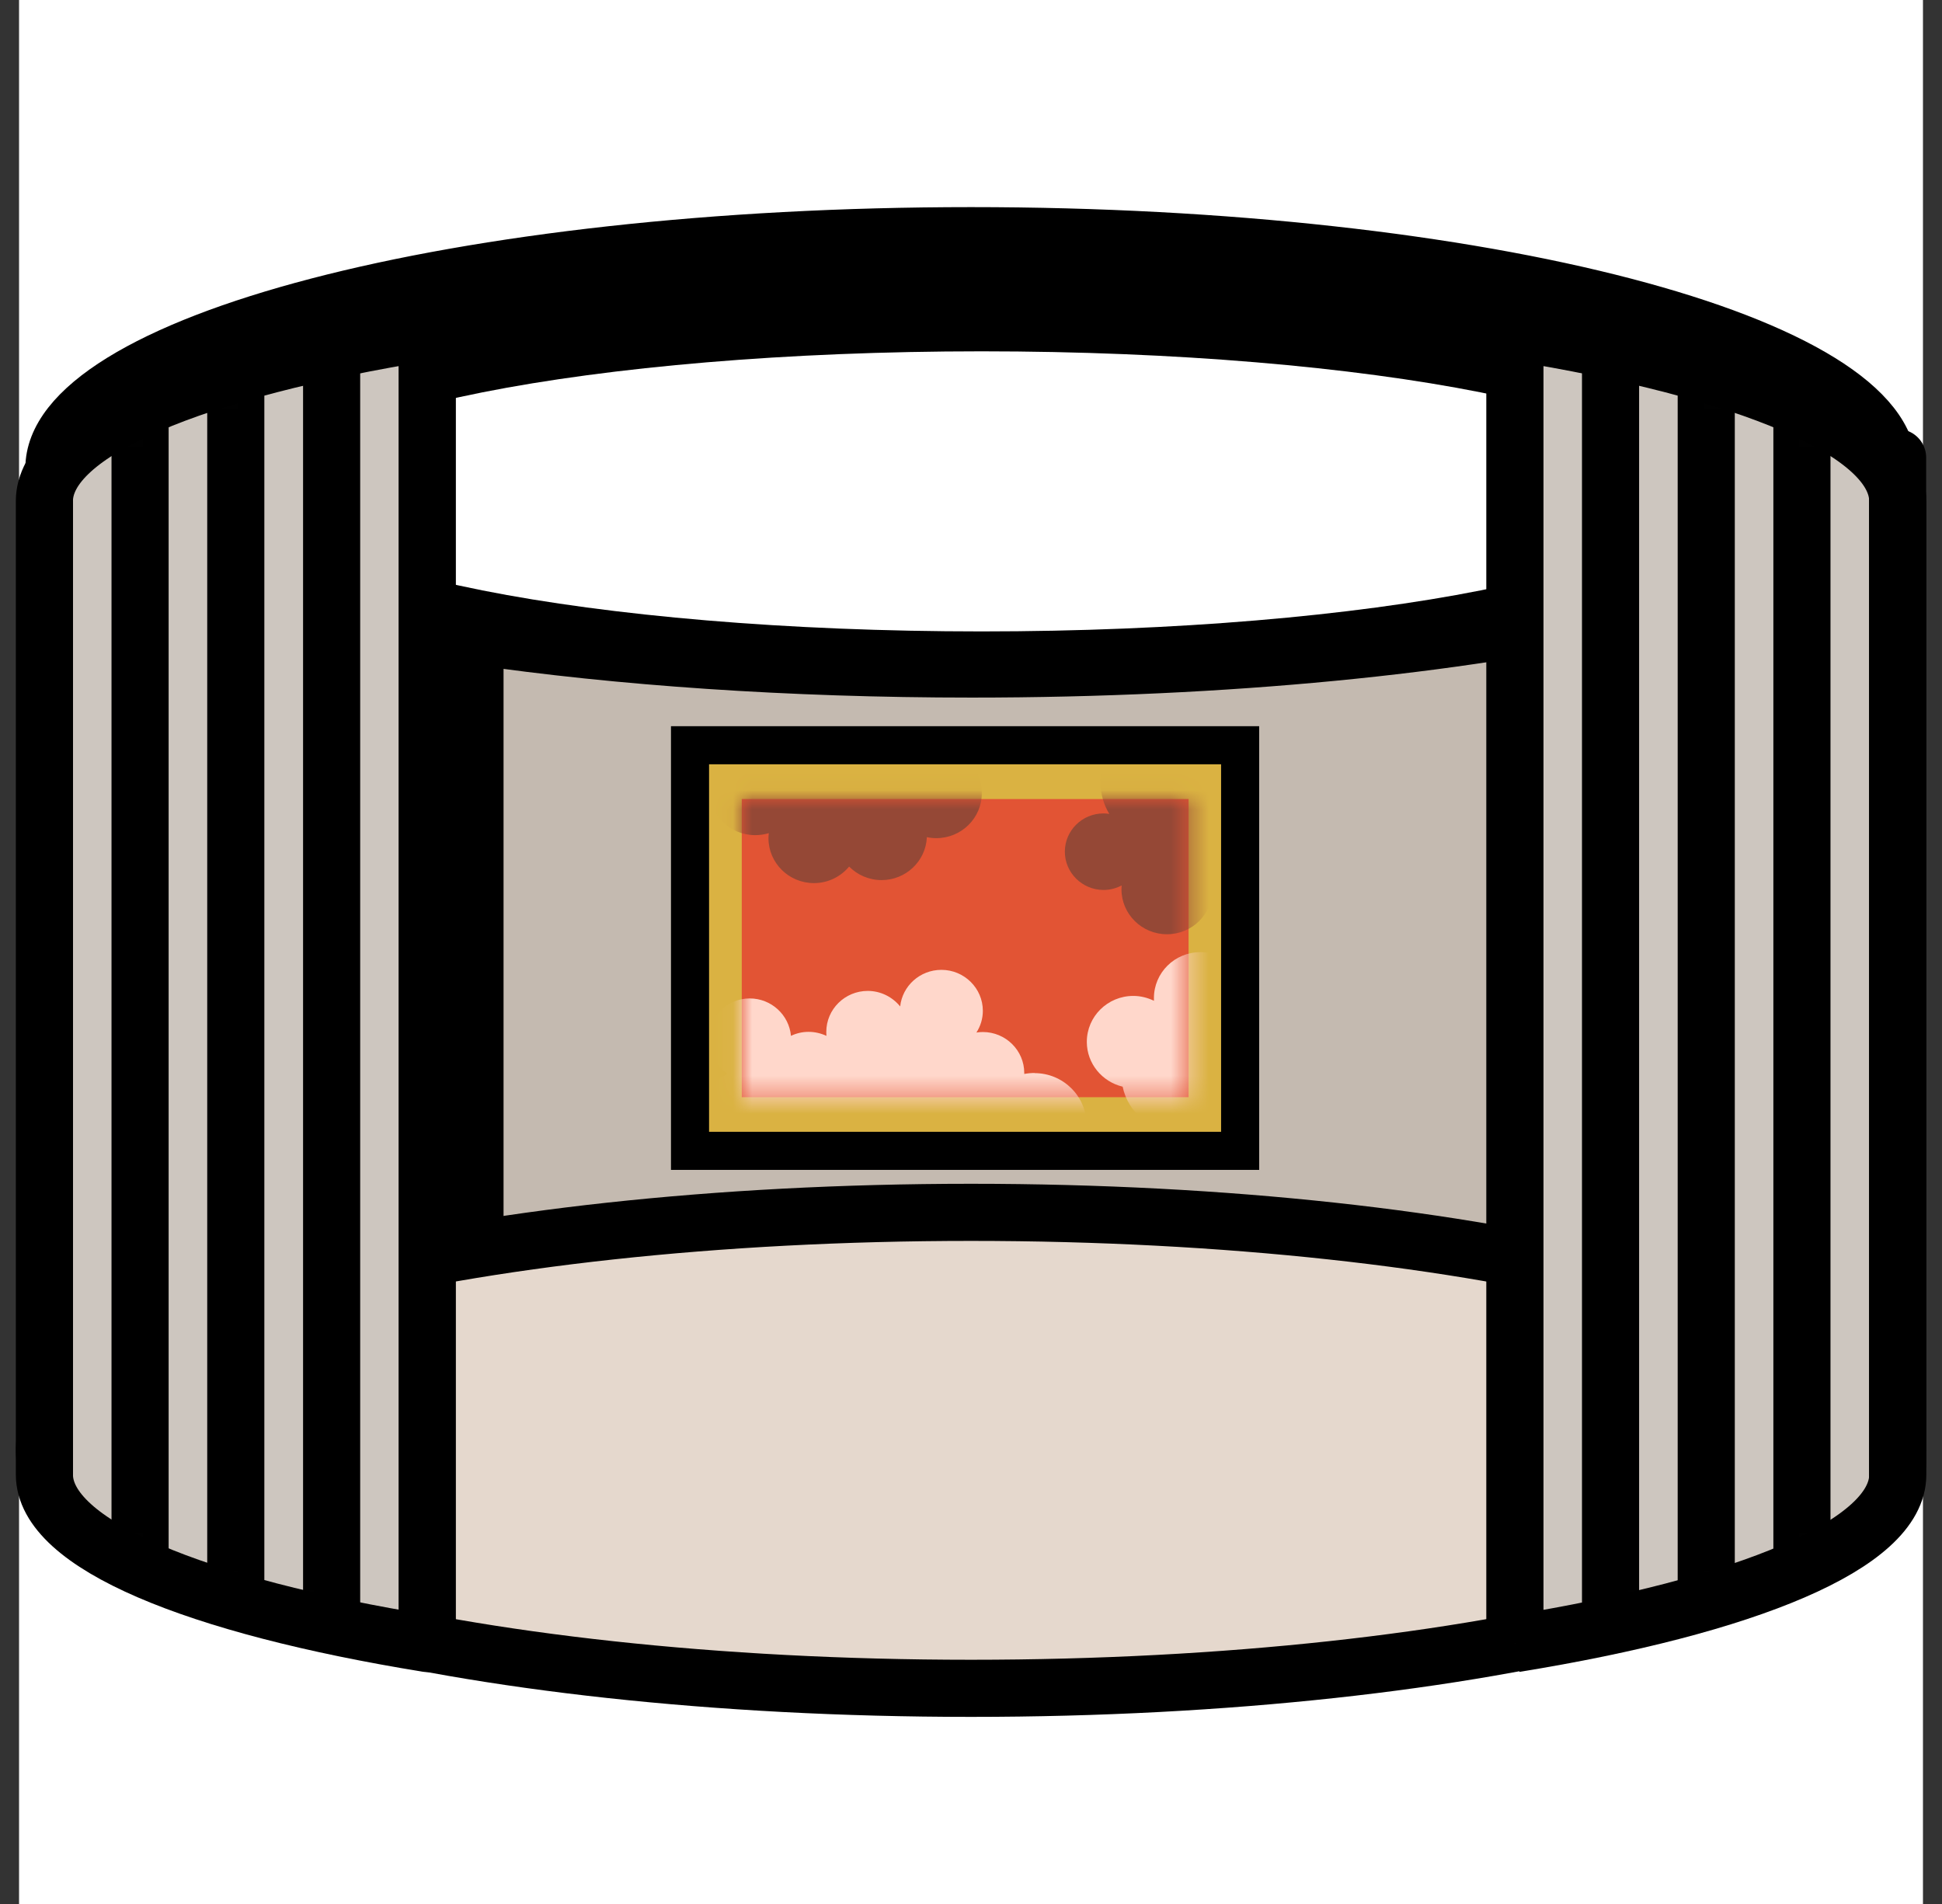 <svg width="102" height="100" viewBox="0 0 102 100" fill="none" xmlns="http://www.w3.org/2000/svg">
<rect x="0" y="0" width="102" height="100" fill="#333333" stroke="none"/>
<rect x="1" width="100" height="100" fill="white"/>
<path d="M49.154 27.712H5.645V77.156H49.154V27.712Z" fill="black" stroke="black" stroke-width="2" stroke-miterlimit="10"/>
<path d="M51 37.297C77.879 37.297 99.668 31.607 99.668 24.588C99.668 17.568 77.879 11.878 51 11.878C24.122 11.878 2.332 17.568 2.332 24.588C2.332 31.607 24.122 37.297 51 37.297Z" fill="black" stroke="black" stroke-width="2" stroke-miterlimit="10"/>
<path d="M51.551 33.163C72.025 33.163 88.623 29.87 88.623 25.808C88.623 21.745 72.025 18.452 51.551 18.452C31.077 18.452 14.479 21.745 14.479 25.808C14.479 29.87 31.077 33.163 51.551 33.163Z" fill="white"/>
<path d="M99.668 24.035V76.876C99.668 70.749 77.896 65.772 51.036 65.772C41.437 65.772 32.487 66.404 24.948 67.501V33.409C32.496 34.506 41.437 35.138 51.036 35.138C77.896 35.138 99.668 30.17 99.668 24.035Z" fill="#C4BAB0" stroke="black" stroke-width="3" stroke-linejoin="round"/>
<path d="M65.136 39.141H36.242V60.444H65.136V39.141Z" fill="#DAB242" stroke="black" stroke-width="2" stroke-miterlimit="10"/>
<path d="M62.428 41.967H38.96V57.627H62.428V41.967Z" fill="#E25434"/>
<mask id="mask0_369_2250" style="mask-type:luminance" maskUnits="userSpaceOnUse" x="38" y="41" width="25" height="17">
<path d="M62.428 41.967H38.96V57.627H62.428V41.967Z" fill="white"/>
</mask>
<g mask="url(#mask0_369_2250)">
<path d="M54.357 56.354C54.161 56.354 53.975 56.371 53.797 56.406C53.797 56.389 53.797 56.371 53.797 56.354C53.797 55.169 52.821 54.203 51.622 54.203C51.507 54.203 51.4 54.212 51.285 54.23C51.498 53.896 51.622 53.51 51.622 53.089C51.622 51.904 50.645 50.938 49.447 50.938C48.319 50.938 47.395 51.781 47.28 52.86C46.88 52.369 46.268 52.044 45.575 52.044C44.376 52.044 43.4 53.01 43.4 54.194C43.4 54.265 43.4 54.335 43.408 54.405C43.124 54.273 42.805 54.194 42.467 54.194C42.13 54.194 41.819 54.273 41.544 54.405C41.446 53.308 40.514 52.439 39.377 52.439C38.179 52.439 37.202 53.404 37.202 54.59C37.202 55.344 37.601 56.011 38.205 56.398C37.113 56.977 36.465 57.688 36.465 58.469C36.465 60.365 40.345 61.91 45.122 61.91C47.955 61.91 50.477 61.366 52.057 60.532C52.545 61.269 53.38 61.752 54.339 61.752C55.849 61.752 57.065 60.541 57.065 59.057C57.065 57.574 55.84 56.362 54.339 56.362L54.357 56.354Z" fill="#FFD7CB"/>
<path d="M65.492 52.421C65.492 51.087 64.4 50.008 63.05 50.008C61.7 50.008 60.608 51.087 60.608 52.421C60.608 52.474 60.608 52.518 60.608 52.562C60.28 52.404 59.916 52.307 59.525 52.307C58.175 52.307 57.083 53.387 57.083 54.721C57.083 55.862 57.891 56.819 58.965 57.074C59.25 58.452 60.493 59.487 61.967 59.487C63.663 59.487 65.03 58.127 65.03 56.459C65.03 55.704 64.755 55.02 64.293 54.484C65.003 54.063 65.483 53.29 65.483 52.413L65.492 52.421Z" fill="#FFD7CB"/>
<path d="M49.171 39.299C48.523 39.299 47.937 39.553 47.502 39.975C46.498 39.562 45.131 39.299 43.621 39.299C42.68 39.299 41.801 39.395 41.029 39.571C40.638 39.299 40.167 39.141 39.661 39.141C38.347 39.141 37.273 40.194 37.273 41.502C37.273 42.81 38.338 43.863 39.661 43.863C39.91 43.863 40.149 43.828 40.38 43.758C40.371 43.846 40.362 43.933 40.362 44.021C40.362 45.32 41.428 46.382 42.751 46.382C43.497 46.382 44.163 46.04 44.598 45.513C45.033 45.952 45.637 46.224 46.303 46.224C47.581 46.224 48.629 45.224 48.682 43.968C48.842 44.004 49.011 44.021 49.18 44.021C50.494 44.021 51.568 42.968 51.568 41.66C51.568 40.352 50.503 39.299 49.18 39.299H49.171Z" fill="#954836"/>
<path d="M64.497 44.416C64.497 43.784 64.284 43.214 63.929 42.748C64.222 42.266 64.391 41.695 64.391 41.09C64.391 39.29 62.917 37.833 61.096 37.833C59.276 37.833 57.802 39.29 57.802 41.09C57.802 41.695 57.971 42.266 58.264 42.748C58.166 42.731 58.069 42.722 57.962 42.722C56.834 42.722 55.929 43.626 55.929 44.732C55.929 45.838 56.843 46.742 57.962 46.742C58.308 46.742 58.628 46.654 58.912 46.505C58.912 46.575 58.903 46.637 58.903 46.707C58.903 48.006 59.969 49.068 61.292 49.068C62.615 49.068 63.68 48.015 63.68 46.707C63.68 46.602 63.672 46.496 63.654 46.391C64.178 45.891 64.506 45.189 64.506 44.407L64.497 44.416Z" fill="#954836"/>
</g>
<path d="M51 88.673C77.879 88.673 99.668 83.076 99.668 76.173C99.668 69.27 77.879 63.674 51 63.674C24.122 63.674 2.332 69.27 2.332 76.173C2.332 83.076 24.122 88.673 51 88.673Z" fill="#E5D8CD" stroke="black" stroke-width="3" stroke-miterlimit="10"/>
<path d="M22.444 86.32V17.451C10.27 19.418 2.332 22.657 2.332 26.317V77.446C2.332 81.106 10.27 84.345 22.444 86.32Z" fill="#CDC6BF" stroke="black" stroke-width="3" stroke-linejoin="round"/>
<path d="M79.565 86.32V17.451C91.73 19.418 99.677 22.657 99.677 26.326V77.455C99.677 81.115 91.739 84.354 79.565 86.329" fill="#CDC6BF"/>
<path d="M79.565 86.32V17.451C91.73 19.418 99.677 22.657 99.677 26.326V77.455C99.677 81.115 91.739 84.354 79.565 86.329" stroke="black" stroke-width="3" stroke-linejoin="round"/>
<mask id="mask1_369_2250" style="mask-type:luminance" maskUnits="userSpaceOnUse" x="2" y="17" width="21" height="70">
<path d="M22.444 86.32V17.451C10.27 19.418 2.332 22.657 2.332 26.317V77.446C2.332 81.106 10.27 84.345 22.444 86.32Z" fill="white"/>
</mask>
<g mask="url(#mask1_369_2250)">
<path d="M2.332 22.183V81.247" stroke="black" stroke-width="3" stroke-linejoin="round"/>
<path d="M7.357 19.611V83.915" stroke="black" stroke-width="3" stroke-linejoin="round"/>
<path d="M12.384 17.03V86.575" stroke="black" stroke-width="3" stroke-linejoin="round"/>
<path d="M17.418 14.458V89.234" stroke="black" stroke-width="3" stroke-linejoin="round"/>
<path d="M22.444 11.878V91.894" stroke="black" stroke-width="3" stroke-linejoin="round"/>
</g>
<mask id="mask2_369_2250" style="mask-type:luminance" maskUnits="userSpaceOnUse" x="79" y="17" width="21" height="70">
<path d="M79.565 86.32V17.451C91.73 19.418 99.677 22.657 99.677 26.326V77.455C99.677 81.115 91.739 84.354 79.565 86.329" fill="white"/>
</mask>
<g mask="url(#mask2_369_2250)">
<path d="M99.668 82.695V23.631" stroke="black" stroke-width="3" stroke-linejoin="round"/>
<path d="M94.643 85.276V20.971" stroke="black" stroke-width="3" stroke-linejoin="round"/>
<path d="M89.617 87.847V18.311" stroke="black" stroke-width="3" stroke-linejoin="round"/>
<path d="M84.591 90.428V15.652" stroke="black" stroke-width="3" stroke-linejoin="round"/>
<path d="M79.565 93V12.992" stroke="black" stroke-width="3" stroke-linejoin="round"/>
</g>
</svg>
